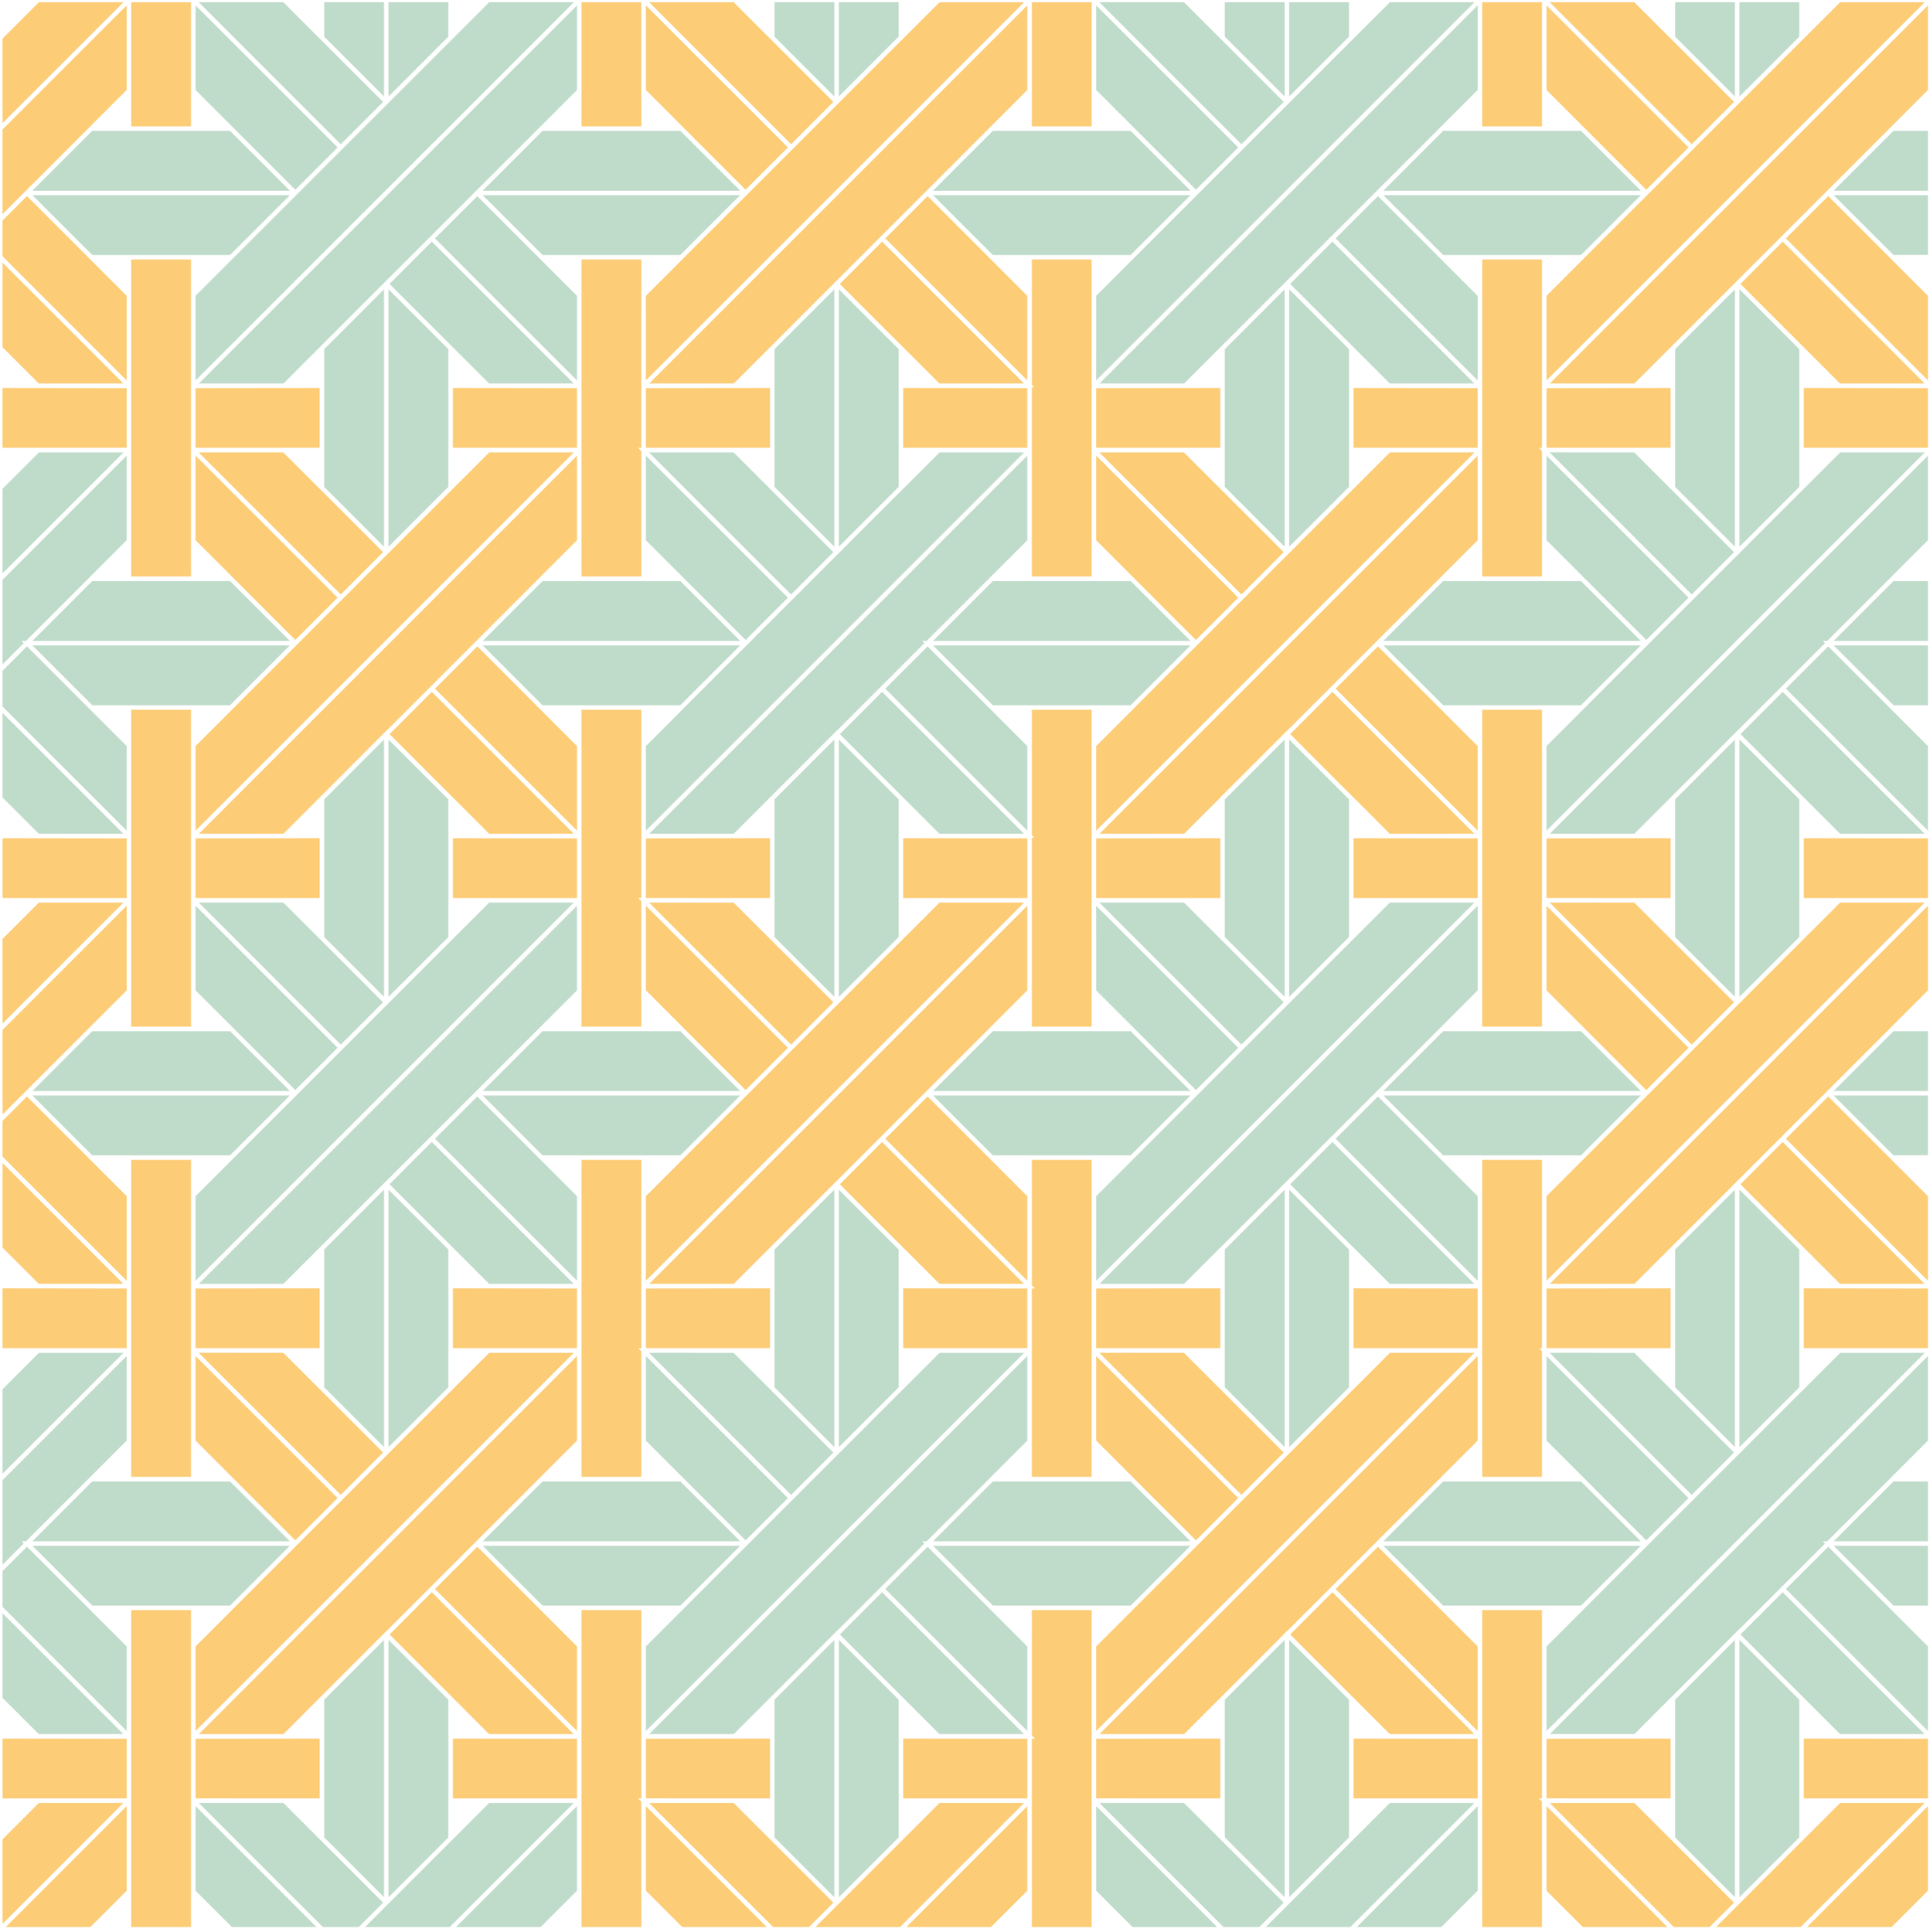 <svg version="1.1" xmlns="http://www.w3.org/2000/svg" xmlns:xlink="http://www.w3.org/1999/xlink" x="0px" y="0px"
	 width="425.199px" height="425.631px" viewBox="0 0 425.199 425.631" enable-background="new 0 0 425.199 425.631"
	 xml:space="preserve">
<g id="Calque_1" class="fill-color01">
	<path fill="#BFDBCA" d="M5.229,141.716l-4.671,4.672v-18.631l27.348-27.348v18.631L5.727,141.218H4.732L5.229,141.716z
		 M8.569,99.699l-8.011,8.011v18.631l26.643-26.643L8.569,99.699z M27.909,164.401L5.939,142.43l-5.381,5.375v7.875l27.351,27.351
		V164.401z M27.169,183.705L0.558,157.094v18.63l7.981,7.981H27.169z M52.708,30.863l-2.03-2.03H20.319L7.146,42.006h56.703
		L52.708,30.863z M43.079,56.179h7.598l13.172-13.173H7.146l13.173,13.173H43.079z M98.772,0.486H85.599V21.25L98.772,8.08V0.486z
		 M84.598,0.486H71.426v7.591l13.173,13.172V0.486z M106.357,42.006h56.698l-13.171-13.173h-30.354L106.357,42.006z M119.528,56.179
		h22.768h7.587l13.172-13.173h-56.699L119.528,56.179z M197.977,0.486h-13.172V21.25l13.172-13.17V0.486z M183.804,0.486h-13.173
		v7.591l13.173,13.172V0.486z M50.677,128.044H20.319L7.146,141.217h56.703L50.677,128.044z M20.319,155.391h22.764h7.594
		l13.172-13.173H7.146L20.319,155.391z M85.599,120.461l13.173-13.17v-30.36L85.599,63.758V120.461z M71.426,107.289l13.173,13.172
		V63.764L71.426,76.937V107.289z M106.357,141.217h56.698l-11.142-11.143l-2.03-2.03H119.53L106.357,141.217z M119.528,155.391
		h22.768h7.587l13.172-13.173h-56.699L119.528,155.391z M197.977,76.931l-13.172-13.173v56.703l13.172-13.17V76.931z
		 M183.804,63.763l-13.173,13.173v30.352l13.173,13.172V63.763z M62.454,84.494l22.59-22.596l0.004,0.002l9.371-9.371l0.354-0.354
		l0.354-0.354l31.996-31.996l0-18.632L43.823,84.494H62.454z M75.08,33.191L43.085,65.186l-0.001,18.632l83.332-83.331l-18.632,0
		l-32.42,32.419L75.08,33.191z M84.392,22.458L62.42,0.486H43.79L75.08,31.777L84.392,22.458z M65.057,41.799l9.316-9.315
		l-31.29-31.29l0.002,18.632L65.057,41.799z M95.833,52.529l31.289,31.289v-18.63L105.151,43.22L95.833,52.529z M85.815,62.556
		l21.938,21.938h18.63c-4.812-4.812-28.104-28.104-31.257-31.258L85.815,62.556z M184.313,161.052l10.354-10.354
		c3.039-3.039,6.067-6.067,8.983-8.982l-0.498-0.498h0.995c11.374-11.375,20.9-20.9,22.178-22.178v-18.63l-83.295,83.296h18.631
		l22.635-22.671L184.313,161.052z M206.989,99.699c-0.918,0.918-6.097,6.097-13.161,13.16l-19.331,19.331l-0.212,0.212l-31.99,31.99
		v18.631l83.326-83.324L206.989,99.699z M142.992,99.695l31.293,31.293l9.312-9.319l-21.973-21.972L142.992,99.695z
		 M173.578,131.695l-31.283-31.283v18.63l21.967,21.967L173.578,131.695z M195.038,151.741l31.29,31.289v-18.629l-21.97-21.971
		L195.038,151.741z M225.588,183.705l-31.257-31.257l-9.297,9.307l21.924,21.951H225.588z M249.097,28.833h-30.358l-13.172,13.173
		h56.703L249.097,28.833z M241.498,56.179h7.599l13.172-13.173h-56.703l13.172,13.173H241.498z M297.192,0.486H284.02v20.763
		L297.192,8.08V0.486z M283.018,0.486h-13.172v7.591l13.172,13.171V0.486z M305.031,41.751l-0.255,0.254h56.697l-13.172-13.173
		h-30.353L305.031,41.751z M317.948,56.179h22.768h7.587l13.172-13.173h-56.699L317.948,56.179z M396.397,0.486h-13.172v20.763
		L396.397,8.08V0.486z M382.223,0.486h-13.172v7.591l13.172,13.171V0.486z M218.739,128.044l-13.172,13.173h56.703l-13.172-13.173
		H218.739z M262.269,142.218h-56.703l13.172,13.173h22.764h7.595L262.269,142.218z M284.02,120.46l13.172-13.169v-30.36
		L284.02,63.759V120.46z M269.846,107.289l13.172,13.171V63.764l-13.172,13.172V107.289z M348.302,128.044h-30.353l-13.173,13.173
		h56.697L348.302,128.044z M317.948,155.391h22.768h7.587l13.172-13.173h-56.699L317.948,155.391z M396.397,76.931l-13.172-13.172
		v56.701l13.172-13.169V76.931z M382.223,120.46V63.764l-13.172,13.172v30.352l11.55,11.549L382.223,120.46z M260.875,84.494
		l22.78-22.787l0.002,0.004l8.439-8.439l0.67-0.671l-0.078-0.052l0.502-0.373l0.29-0.29v0l0.533-0.533l31.527-31.528V1.194
		l-83.298,83.3H260.875z M272.133,34.557l-30.629,30.629l-0.002,18.632l83.332-83.331l-18.631,0.001l-31.996,31.996L272.133,34.557z
		 M282.813,22.458L260.84,0.486h-18.631l31.291,31.29L282.813,22.458z M263.477,41.799l9.316-9.315l-31.291-31.29l0.002,18.632
		L263.477,41.799z M294.252,52.53c0.312,0.31,0.856,0.854,1.871,1.87l29.418,29.418V65.187L303.571,43.22L294.252,52.53z
		 M284.235,62.556l21.938,21.938h18.631l-29.387-29.387c-0.858-0.859-1.503-1.503-1.871-1.871L284.235,62.556z M424.744,100.409
		l-83.296,83.296h18.632c0.714-0.714,3.674-3.675,7.971-7.971l0.146-0.182l14.551-14.551l0.017,0.019l19.304-19.304l-0.497-0.498
		h0.995l22.178-22.178V100.409z M373.412,131.695l-2.074,2.074l-30.623,30.622v18.632l83.326-83.325l-18.633,0.001L373.412,131.695z
		 M382.018,121.669l-21.973-21.972l-18.633-0.002l31.293,31.293L382.018,121.669z M371.998,131.695l-31.283-31.283v18.631
		l8.001,8.001l0.149,0.146l13.816,13.819L371.998,131.695z M424.748,164.401l-21.971-21.971l-9.319,9.311l31.29,31.289V164.401z
		 M424.008,183.705l-31.257-31.257l-9.278,9.287l0.002,0.002l-0.02,0.02l21.922,21.949H424.008z M417.158,28.833l-13.173,13.173
		h20.765V28.833H417.158z M417.158,56.179l7.592-0.032V43.007h-20.765L417.158,56.179z M403.986,141.217h20.765v-13.173h-7.592
		L403.986,141.217z M417.158,155.391h7.59l0.002-13.173h-20.765L417.158,155.391z M4.731,339.609h0.997l22.178-22.178v-18.633
		L0.558,326.147v18.632l4.671-4.671L4.731,339.609z M8.569,298.092l-8.011,8.011v18.63l26.641-26.641H8.569z M0.558,346.197v7.875
		l27.351,27.351v-18.63l-21.97-21.971L0.558,346.197z M0.558,374.117l7.98,7.98h18.631L0.558,355.486V374.117z M7.145,240.398H63.85
		l-1.623-1.623l-11.551-11.551H20.319L7.145,240.398z M20.319,254.572h22.76h7.597l13.173-13.174H7.145L20.319,254.572z
		 M85.599,219.641l13.173-13.168v-30.334l-13.173-13.172V219.641z M71.426,206.469l13.173,13.172v-56.666l-13.173,13.173V206.469z
		 M149.882,227.224H119.53l-13.174,13.174h56.7L149.882,227.224z M149.882,254.572l13.173-13.174h-56.701l13.173,13.174h22.768
		H149.882z M197.977,176.138l-13.172-13.172v56.675l13.172-13.168V176.138z M183.804,162.975l-13.173,13.173v30.321l13.173,13.172
		V162.975z M50.677,326.435H20.319L7.145,339.609H63.85L50.677,326.435z M20.319,353.783h22.764h7.594l13.173-13.174H7.145
		L20.319,353.783z M98.772,275.324L85.599,262.15v56.702l13.173-13.169V275.324z M84.598,262.155l-13.173,13.173v30.353
		l13.173,13.172V262.155z M106.356,339.609h56.699l-13.173-13.174H119.53L106.356,339.609z M142.296,353.783h7.586l13.173-13.174
		h-56.701l13.173,13.174H142.296z M197.977,275.324l-13.172-13.174v56.702l13.172-13.169V275.324z M183.804,262.155l-13.173,13.173
		v30.353l13.173,13.172V262.155z M85.075,260.264l9.343-9.343l9.523-9.523l15.174-15.174l8.006-8.006l0-18.631l-83.299,83.299h18.63
		l22.619-22.625L85.075,260.264z M75.08,231.583l-31.996,31.995l-0.001,18.633l83.332-83.331l-18.632,0l-32.697,32.696
		L75.08,231.583z M43.79,198.879c1.174,1.174,3.471,3.471,6.312,6.312l24.979,24.979l9.312-9.319l-21.972-21.971H43.79z
		 M51.091,226.224l0.149,0.146l13.817,13.82l9.316-9.315l-31.29-31.29l0.002,18.632L51.091,226.224z M95.833,250.922l31.289,31.288
		v-18.63l-21.971-21.967L95.833,250.922z M126.384,282.886l-31.258-31.258l-9.311,9.32l21.939,21.938H126.384z M193.624,350.133
		l0.182-0.182l0.366-0.367l0.159-0.158l9.318-9.318l-0.498-0.498h0.997l22.177-22.178v-18.631l-83.296,83.297h18.632l22.634-22.671
		l0.018,0.018l0.491-0.491v0.001L193.624,350.133z M206.989,298.092c-0.94,0.94-6.344,6.344-13.664,13.663l-18.792,18.792
		l-0.247,0.247l-23.99,23.989c-4.337,4.338-7.319,7.318-8,8v18.632l83.326-83.325L206.989,298.092z M183.598,320.06l-21.973-21.971
		l-18.633-0.004l31.293,31.294L183.598,320.06z M173.578,330.087l-31.283-31.282v18.631l8,8l0.149,0.146l13.818,13.82
		L173.578,330.087z M195.038,350.133l31.29,31.289v-18.629l-21.97-21.971L195.038,350.133z M185.034,360.146l21.923,21.951h18.63
		l-31.257-31.258L185.034,360.146z M205.565,240.398h56.705l-13.174-13.174h-30.357L205.565,240.398z M241.498,254.572h7.598
		l13.174-13.174h-56.705l13.173,13.174H241.498z M284.02,219.64l13.172-13.167v-30.334l-13.172-13.171V219.64z M269.846,206.469
		l13.172,13.171v-56.664l-13.172,13.172V206.469z M348.301,227.224h-30.352l-13.174,13.174h56.699L348.301,227.224z
		 M348.301,254.572l13.174-13.174h-56.701l13.174,13.174h22.768H348.301z M396.397,176.138l-13.172-13.171v56.673l13.172-13.167
		V176.138z M382.223,162.976l-13.172,13.172v30.321l13.172,13.171V162.976z M249.096,326.435h-30.357l-13.173,13.174h56.705
		L249.096,326.435z M218.739,353.783h22.764h7.594l13.174-13.174h-56.705L218.739,353.783z M297.192,275.324L284.02,262.15v56.701
		l13.172-13.168V275.324z M283.018,262.156l-13.172,13.172v30.353l13.172,13.171V262.156z M348.301,326.435h-30.352l-13.173,13.174
		h56.698L348.301,326.435z M317.948,353.783h22.768h7.586l13.174-13.174h-56.701L317.948,353.783z M383.225,318.851l13.172-13.168
		v-30.359l-13.172-13.174V318.851z M382.223,262.156l-13.172,13.172v30.353l13.172,13.171V262.156z M283.656,260.103l0.361-0.361
		l8.82-8.82l0.707-0.707l8.816-8.816l15.174-15.174l8.006-8.006v-18.632l-83.299,83.3h18.631l22.781-22.787L283.656,260.103z
		 M273.5,231.583l-31.996,31.995l-0.002,18.633l83.332-83.331l-18.631,0.001l-32.688,32.687L273.5,231.583z M242.21,198.879
		c1.891,1.892,6.697,6.698,12.008,12.009l19.282,19.281l9.312-9.319l-21.972-21.971H242.21z M249.51,226.224l13.967,13.967
		l9.316-9.315c-1.686-1.685-9.188-9.186-19.282-19.281l-12.009-12.008l0.002,18.632L249.51,226.224z M294.252,250.922l31.289,31.289
		V263.58l-21.971-21.967L294.252,250.922z M324.803,282.886l-31.258-31.258l-9.311,9.32l21.939,21.938H324.803z M391.03,351.147
		l1.014-1.015l0.354-0.354l0.354-0.354l0.884-0.882l8.436-8.436l-0.499-0.499h0.997l22.177-22.178v-18.631l-83.297,83.297h18.633
		l22.662-22.699l0.018,0.019l0.463-0.463v0.001L391.03,351.147z M405.408,298.092l-31.996,31.995v0.001l-6.362,6.361l-26.335,26.334
		v18.633l83.326-83.326L405.408,298.092z M382.018,320.06l-21.973-21.971l-18.633-0.004l31.293,31.293L382.018,320.06z
		 M371.998,330.088l-31.283-31.283v18.631l8,8l0.15,0.146l13.816,13.82L371.998,330.088z M393.457,350.133l31.291,31.289v-18.629
		l-21.971-21.971L393.457,350.133z M383.453,360.146l21.924,21.951h18.631L392.75,350.84L383.453,360.146z M403.985,240.398h20.766
		v-13.174h-7.592L403.985,240.398z M417.158,254.572l7.592-0.033v-13.141h-20.766L417.158,254.572z M403.985,339.609h20.766v-13.174
		h-7.592L403.985,339.609z M417.158,353.783h7.59l0.002-13.174h-20.766L417.158,353.783z M98.772,374.531l-13.173-13.173v56.676
		l13.173-13.169V374.531z M71.426,404.861l13.173,13.173v-56.667l-13.173,13.174V404.861z M184.805,418.034l13.172-13.169v-30.334
		l-13.172-13.173V418.034z M170.631,404.861l13.173,13.173v-56.667l-13.173,13.174V404.861z M100.484,424.617h18.631l8.006-8.006
		l0-18.633l-1.418,1.419L100.484,424.617z M107.783,397.273l-27.344,27.344H99.07l27.345-27.346L107.783,397.273z M70.426,405.275
		l-8.004-8.004H43.791c0.186,0.187,0.4,0.4,0.641,0.641l26.705,26.705h7.887l5.369-5.375L70.426,405.275z M43.083,400.779
		l0.002,15.832l8.006,8.006h18.63l-26.638-26.639L43.083,400.779z M297.192,374.531l-13.172-13.172v56.674l13.172-13.168V374.531z
		 M269.846,404.861l13.172,13.172v-56.665l-13.172,13.173V404.861z M383.225,418.033l13.172-13.168v-30.334l-13.172-13.172V418.033z
		 M369.051,404.861l13.172,13.172v-56.665l-13.172,13.173V404.861z M317.535,424.617l8.006-8.006v-18.633l-26.638,26.639H317.535z
		 M306.203,397.273l-27.345,27.344h18.63l27.346-27.346L306.203,397.273z M268.846,405.275l-8.004-8.004H242.21
		c1.421,1.421,4.487,4.486,8.176,8.176l19.171,19.17h7.887l5.369-5.375L268.846,405.275z M241.504,416.611l8.006,8.006h18.631
		l-26.639-26.639L241.504,416.611z"/>
</g>
<g id="Calque_2" class="fill-color02">
	<path fill="#FCCC76" d="M27.201,198.88L0.558,225.522v-18.631l8.011-8.011L27.201,198.88z M8.569,0.488L0.558,8.499V27.13
		L27.201,0.487L8.569,0.488z M27.906,65.186L5.939,43.219l-5.381,5.375v7.875l27.348,27.347V65.186z M43.786,99.695l31.294,31.293
		l9.312-9.319L62.42,99.697L43.786,99.695z M27.169,84.494L0.558,57.883v18.63l7.981,7.981H27.169z M27.908,1.194L0.558,28.545
		v18.631l27.349-27.349L27.908,1.194z M85.828,161.755l21.925,21.951h18.63l-31.257-31.257L85.828,161.755z M107.783,99.699
		l-32.42,32.419l-0.283,0.283l-31.996,31.995l-0.001,18.632l83.332-83.331L107.783,99.699z M75.717,330.16l-0.279,0.285
		l-32.353,32.344l-0.001,18.633l83.332-83.332l-18.632,0.002L75.717,330.16L75.717,330.16z M43.787,298.086L75.08,329.38
		l9.312-9.319L62.42,298.09L43.787,298.086z M65.057,141.01l9.316-9.315l-31.291-31.291l0.002,18.633L65.057,141.01z
		 M43.823,382.097h18.632l22.629-22.667l0.02,0.018l9.226-9.226l0.089-0.09l0.101-0.101l0.606-0.606h0l31.996-31.996l0-18.633
		l-0.814,0.813L43.823,382.097z M62.454,183.705l22.635-22.671l0.019,0.018l42.014-42.014l0-18.632l-83.298,83.299H62.454z
		 M95.833,350.133l31.289,31.288v-18.63l-21.971-21.967L95.833,350.133z M126.384,382.097L95.126,350.84l-9.297,9.307l21.924,21.951
		H126.384z M226.324,65.185l-21.966-21.967l-9.32,9.311l31.286,31.285V65.185z M95.833,151.74l31.289,31.289v-18.63l-21.971-21.967
		L95.833,151.74z M27.906,263.578L5.939,241.611l-5.381,5.375v7.875l27.348,27.347V263.578z M27.908,199.587l-17.247,17.246
		L0.558,226.936v18.631l27.349-27.349L27.908,199.587z M27.169,282.886L0.558,256.275v18.63l7.982,7.981H27.169z M19.901,424.617
		l8.006-8.006l0.001-18.633L1.27,424.617H19.901z M8.569,397.273l-8.011,8.011v18.63l26.643-26.643L8.569,397.273z M51.091,325.435
		l0.149,0.146l13.817,13.82l9.316-9.314l-31.291-31.291l0.002,18.633L51.091,325.435z M341.415,198.879l27.073,27.073
		c2.046,2.046,3.57,3.569,4.217,4.217l9.312-9.319l-21.972-21.971H341.415z M348.865,226.371l13.816,13.82l9.316-9.315
		c-3.166-3.165-26.499-26.498-31.283-31.283v18.631l8,8L348.865,226.371z M405.408,198.881l-32.688,32.687l-0.016,0.016
		l-31.99,31.989v18.633l83.326-83.325L405.408,198.881z M324.834,298.09l-18.631,0.002l-31.996,31.995v0.001l-6.361,6.36
		l-26.342,26.341l-0.002,18.633L324.834,298.09z M405.408,0.488l-31.996,31.996l-2.074,2.074L340.715,65.18v18.632l83.326-83.325
		L405.408,0.488z M424.008,84.494c-4.813-4.813-28.107-28.107-31.258-31.257l-9.311,9.32l21.938,21.938H424.008z M185.021,62.556
		l21.938,21.938h18.63c-24.458-24.457-29.999-30-31.257-31.258L185.021,62.556z M263.477,339.402l9.316-9.314l-31.291-31.291
		l0.002,18.633L263.477,339.402z M382.018,22.458L360.045,0.486h-18.63l31.29,31.29L382.018,22.458z M348.865,27.979l13.816,13.819
		l9.316-9.315L340.715,1.2v18.631l8.001,8.001L348.865,27.979z M424.748,1.194l-83.3,83.3h18.632l22.78-22.787l0.002,0.004
		l8.994-8.994l0.187-0.187v0l0.35-0.35l0.35-0.35v0l0.16-0.16l31.844-31.845L424.748,1.194z M173.578,32.484L142.296,1.201v18.63
		l21.967,21.967L173.578,32.484z M242.205,298.086l31.295,31.293l9.312-9.318L260.84,298.09L242.205,298.086z M206.989,0.488
		c-0.918,0.918-6.097,6.097-13.161,13.16l-19.331,19.331l-0.212,0.212l-31.99,31.99v18.631l83.326-83.324L206.989,0.488z
		 M206.989,198.881c-1.553,1.553-15.299,15.298-29.736,29.735l-2.906,2.906l-0.061,0.061l-23.99,23.989
		c-4.337,4.338-7.319,7.318-8,8v18.632l83.326-83.324L206.989,198.881z M150.445,226.371l13.818,13.82l9.315-9.315
		c-2.455-2.453-16.985-16.984-24.979-24.979l-6.304-6.304v18.63l8,8.001L150.445,226.371z M142.996,198.879l31.29,31.29l9.312-9.319
		l-21.972-21.971H142.996z M183.598,22.458L161.626,0.486h-18.63l31.291,31.291L183.598,22.458z M263.477,141.01l9.316-9.315
		l-31.291-31.29l0.002,18.632L263.477,141.01z M324.834,99.698l-18.631,0.001l-31.996,31.996l-2.074,2.073l-30.629,30.629
		l-0.002,18.632L324.834,99.698z M242.205,99.695l3.906,3.906l27.389,27.387l9.312-9.318L260.84,99.697L242.205,99.695z
		 M424.744,65.185l-21.967-21.967l-9.32,9.311c0.689,0.689,2.71,2.709,8.604,8.603l22.684,22.682V65.185z M161.66,84.494
		l22.591-22.597l0.003,0.002l9.282-9.282l0.088-0.089l0.104-0.104l0.604-0.604l0,0l31.994-31.995l0.002-18.632l-83.299,83.3H161.66z
		 M360.047,397.271h-18.631c0.026,0.026,0.047,0.046,0.074,0.074l27.271,27.271h7.887l5.369-5.375L360.047,397.271z
		 M405.408,397.273l-27.345,27.344h18.632l27.346-27.346L405.408,397.273z M324.803,382.097l-31.258-31.258l-9.297,9.307
		l21.924,21.951H324.803z M185.021,260.949l21.939,21.938h18.628l-31.257-31.258L185.021,260.949z M340.715,397.985v18.632l8,8
		h18.631C359.607,416.878,344.468,401.739,340.715,397.985z M294.253,151.741l9.284,9.284l22.004,22.004v-18.631l-21.971-21.967
		L294.253,151.741z M226.324,263.578l-21.966-21.967l-9.32,9.311l31.286,31.285V263.578z M161.658,282.886l22.62-22.626l0.003,0.003
		l9.342-9.342l32.703-32.703l0.002-18.632l-83.3,83.3H161.658z M218.321,424.617l8.006-8.006l0.002-18.633l-26.639,26.639H218.321z
		 M383.44,260.949l21.939,21.938h18.629l-31.258-31.258L383.44,260.949z M206.989,397.273c-1.466,1.466-13.813,13.812-27.345,27.344
		h18.631l27.346-27.346L206.989,397.273z M161.627,397.271h-18.631c0.536,0.536,1.307,1.308,2.259,2.26l25.086,25.086h7.887
		l5.369-5.375L161.627,397.271z M142.296,416.617l8,8h18.63l-26.631-26.632V416.617z M341.448,282.886h18.631l22.781-22.787
		l0.002,0.004l9.182-9.182l0.707-0.707l31.996-31.996l0.002-18.632l-52.528,52.528L341.448,282.886z M294.252,350.133l31.289,31.289
		v-18.631l-21.971-21.967L294.252,350.133z M260.875,382.097l22.662-22.699l0.018,0.02l8.27-8.271l1.014-1.015l0.354-0.354
		l0.354-0.354l0.884-0.882l31.112-31.114v-18.633l-83.299,83.301H260.875z M424.744,263.578l-21.967-21.967l-9.32,9.311
		l31.287,31.285V263.578z M324.803,183.705l-31.257-31.257l-9.298,9.307l21.924,21.951H324.803z M416.74,424.617l8.006-8.006
		l0.002-18.633l-26.639,26.639H416.74z M260.875,183.705c0.714-0.714,3.674-3.675,7.971-7.971l0.146-0.182l14.551-14.551
		l0.017,0.019l41.981-41.982v-18.632l-83.298,83.3H260.875z M240.498,99.667V85.526v-0.701v-0.331V57.179h-13.174l0.008,27.643
		l0.478,0.477l-0.485,0.123v14.245v27.346h13.174V99.667z M268.84,85.494l-27.342,0.032v13.141h27.342V85.494z M298.196,98.667
		h27.346V85.531l-27.346-0.037V98.667z M169.631,184.705l-27.335,0.032v13.138l27.335,0.003V184.705z M198.979,98.667h27.345V85.531
		l-27.345-0.037V98.667z M298.196,297.058h27.346v-13.135l-27.346-0.037V297.058z M298.196,197.879h27.346v-13.136l-27.346-0.037
		V197.879z M169.631,85.494l-27.335,0.032v13.141h27.335V85.494z M339.715,354.783h-13.174v27.352v15.137v27.346h13.174
		l-0.008-27.642l-0.703-0.706l0.707-0.001L339.715,354.783z M397.403,396.271h27.346v-13.137l-27.346-0.037V396.271z
		 M397.399,297.058h27.346v-13.135l-27.346-0.037V297.058z M368.051,85.494l-27.336,0.032v13.141h27.336V85.494z M397.403,197.879
		h27.346v-13.136l-27.346-0.037V197.879z M424.744,85.531l-27.346-0.037v13.173h27.346V85.531z M339.707,296.382l0.004,0.004
		l0.004-40.813h-13.174v27.352v15.135v27.346h13.174l-0.008-27.635l-0.56-0.672l0.56-0.006V296.382z M368.051,184.705l-27.336,0.032
		v13.138l27.336,0.003V184.705z M339.707,97.99l0.004,0.004l0.004-40.814h-13.174v27.352v15.136v27.346h13.174l-0.008-27.617
		l-0.658-0.691l0.658-0.006V97.99z M241.502,197.876l27.342,0.003v-13.173l-27.342,0.032V197.876z M339.715,156.391h-13.174v27.352
		v15.136v27.346h13.174l-0.008-27.64l0.004-1.071L339.715,156.391z M368.051,283.886l-27.336,0.031v13.141h27.336V283.886z
		 M368.051,396.271v-13.174l-27.336,0.031v13.139l19.746,0.004H368.051z M326.541,0.486v27.346h13.174l-0.008-27.346H326.541z
		 M241.502,396.267l19.753,0.004h7.589v-13.174l-27.342,0.031V396.267z M42.079,298.058v-14.141v-0.702v-0.329v-27.314H28.906
		v69.832h13.174V298.058z M28.909,424.617h13.174v-27.35v-14.139v-28.346H28.909V424.617z M169.631,283.886l-27.335,0.031v13.141
		h27.335V283.886z M0.562,197.879h27.346v-13.136l-27.346-0.037V197.879z M0.559,297.058h27.346v-13.135l-27.346-0.037V297.058z
		 M198.979,297.058h27.345v-13.135l-27.345-0.037V297.058z M28.909,0.486v27.346h13.174l0-27.346H28.909z M0.562,396.271h27.346
		v-13.137l-27.346-0.037V396.271z M141.296,354.783h-13.174v69.834h13.174l-0.008-27.64l-0.707-0.707l0.71-0.002L141.296,354.783z
		 M141.296,57.179h-13.174v69.833h13.174l-0.008-27.608l-0.707-0.707l0.71-0.002L141.296,57.179z M141.296,156.391h-13.174v69.833
		h13.174l-0.008-27.639l-0.707-0.707l0.71-0.002L141.296,156.391z M198.982,396.271h27.346v-13.137l-27.346-0.037V396.271z
		 M99.775,396.271h27.346v-13.137l-27.346-0.037V396.271z M43.083,396.267l19.753,0.004h7.589v-13.174l-27.341,0.031L43.083,396.267
		z M128.122,0.486v27.346h13.174l-0.008-27.346H128.122z M70.421,283.886l-27.342,0.031v13.141h27.342V283.886z M28.909,226.224
		h13.174v-27.349v-14.138v-28.347H28.909V226.224z M99.775,297.058h27.346v-13.135l-27.346-0.037V297.058z M141.288,296.382
		l0.003,0.003l0.004-40.812h-13.174v69.832h13.174l-0.008-27.621l-0.628-0.686l0.628-0.007V296.382z M298.196,396.271h27.346
		v-13.137l-27.346-0.037V396.271z M268.84,283.886l-27.342,0.031v13.141h27.342V283.886z M43.083,197.876l27.342,0.003v-13.173
		l-27.341,0.032L43.083,197.876z M169.631,396.271v-13.174l-27.335,0.031v13.139l19.746,0.004H169.631z M127.121,85.531
		l-27.346-0.037v13.173h27.346V85.531z M127.121,184.742l-27.346-0.037v13.173h27.346V184.742z M42.079,99.667V85.526v-0.702v-0.33
		V57.179H28.906v69.833h13.174V99.667z M227.328,27.832h13.174V0.486h-13.174V27.832z M198.982,197.879h27.346v-13.136
		l-27.346-0.037V197.879z M227.332,382.425l0.712,0.708l-0.716,0.001v14.138v27.346h13.174v-27.35v-14.139v-28.346h-13.174
		L227.332,382.425z M240.498,298.058v-14.141v-0.701v-0.33v-27.314h-13.174l0.008,27.644l0.703,0.706l-0.711,0.001v14.136v27.346
		h13.174V298.058z M0.559,98.667h27.346V85.531L0.559,85.494V98.667z M227.332,184.032l0.48,0.478l-0.484,0.123v14.246v27.346
		h13.174v-27.349v-14.138v-28.347h-13.174L227.332,184.032z M70.421,85.494l-27.342,0.032v13.141h27.342V85.494z"/>
</g>
</svg>
